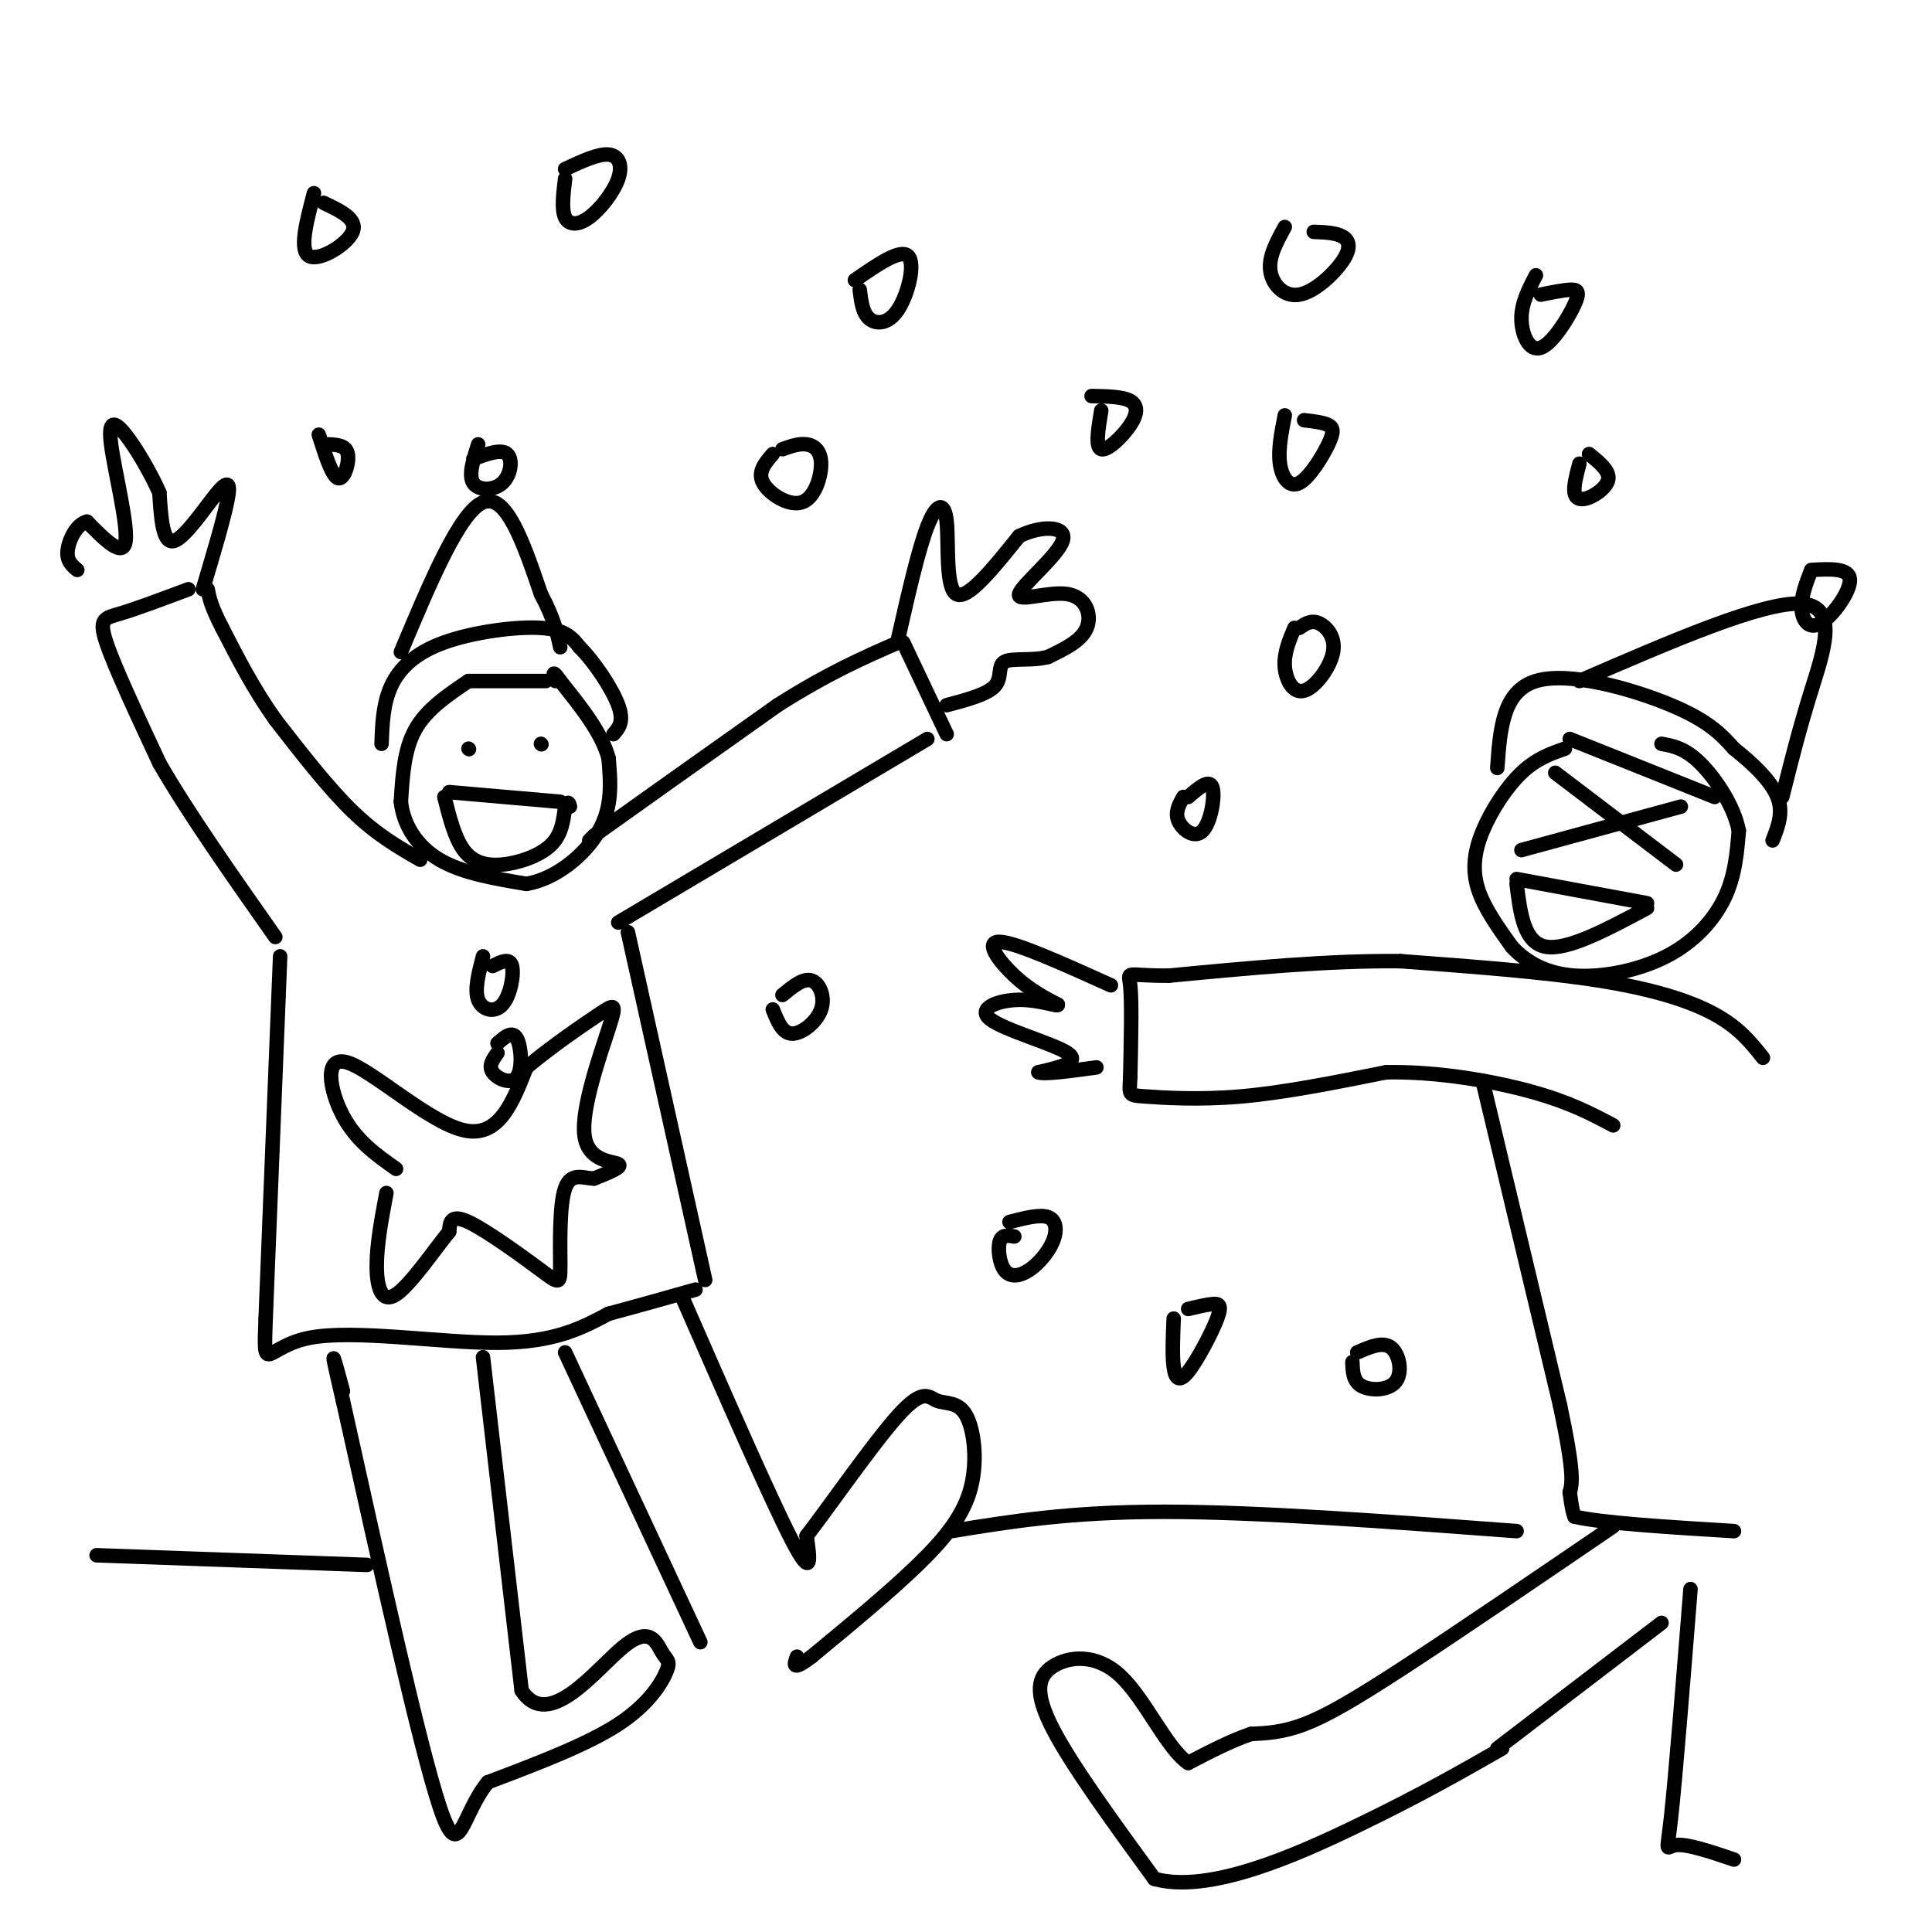<svg viewBox='0 0 400 400' version='1.1' xmlns='http://www.w3.org/2000/svg' xmlns:xlink='http://www.w3.org/1999/xlink'><g fill='none' stroke='#000000' stroke-width='3' stroke-linecap='round' stroke-linejoin='round'><path d='M97,141c-4.333,2.917 -8.667,5.833 -11,10c-2.333,4.167 -2.667,9.583 -3,15'/><path d='M83,166c0.511,4.778 3.289,9.222 8,12c4.711,2.778 11.356,3.889 18,5'/><path d='M109,183c6.044,-1.000 12.156,-6.000 15,-11c2.844,-5.000 2.422,-10.000 2,-15'/><path d='M126,157c-1.333,-5.167 -5.667,-10.583 -10,-16'/><path d='M116,141c-1.833,-2.667 -1.417,-1.333 -1,0'/><path d='M97,155c0.000,0.000 0.100,0.100 0.1,0.1'/><path d='M112,154c0.000,0.000 0.100,0.100 0.1,0.1'/><path d='M93,164c0.000,0.000 23.000,2.000 23,2'/><path d='M92,165c1.065,4.238 2.131,8.476 4,11c1.869,2.524 4.542,3.333 8,3c3.458,-0.333 7.702,-1.810 10,-4c2.298,-2.190 2.649,-5.095 3,-8'/><path d='M117,167c0.667,-1.333 0.833,-0.667 1,0'/><path d='M97,141c0.000,0.000 16.000,0.000 16,0'/><path d='M79,154c0.149,-4.167 0.298,-8.333 2,-12c1.702,-3.667 4.958,-6.833 11,-9c6.042,-2.167 14.869,-3.333 20,-3c5.131,0.333 6.565,2.167 8,4'/><path d='M120,134c3.067,3.022 6.733,8.578 8,12c1.267,3.422 0.133,4.711 -1,6'/><path d='M83,135c6.083,-14.500 12.167,-29.000 17,-31c4.833,-2.000 8.417,8.500 12,19'/><path d='M112,123c2.667,5.000 3.333,8.000 4,11'/><path d='M99,92c-1.030,3.196 -2.060,6.393 -1,8c1.060,1.607 4.208,1.625 6,0c1.792,-1.625 2.226,-4.893 1,-6c-1.226,-1.107 -4.113,-0.054 -7,1'/><path d='M122,174c0.000,0.000 1.000,-1.000 1,-1'/><path d='M123,173c6.500,-4.667 22.250,-15.833 38,-27'/><path d='M161,146c10.500,-6.667 17.750,-9.833 25,-13'/><path d='M128,191c0.000,0.000 64.000,-38.000 64,-38'/><path d='M187,133c0.000,0.000 9.000,19.000 9,19'/><path d='M186,132c2.065,-9.089 4.131,-18.179 6,-23c1.869,-4.821 3.542,-5.375 4,-1c0.458,4.375 -0.298,13.679 2,15c2.298,1.321 7.649,-5.339 13,-12'/><path d='M211,111c4.734,-2.322 10.070,-2.128 9,1c-1.070,3.128 -8.544,9.189 -9,11c-0.456,1.811 6.108,-0.628 10,0c3.892,0.628 5.112,4.322 4,7c-1.112,2.678 -4.556,4.339 -8,6'/><path d='M217,136c-3.274,0.905 -7.458,0.167 -9,1c-1.542,0.833 -0.440,3.238 -2,5c-1.560,1.762 -5.780,2.881 -10,4'/><path d='M87,178c-4.500,-2.583 -9.000,-5.167 -14,-10c-5.000,-4.833 -10.500,-11.917 -16,-19'/><path d='M57,149c-4.500,-6.333 -7.750,-12.667 -11,-19'/><path d='M46,130c-2.333,-4.500 -2.667,-6.250 -3,-8'/><path d='M39,122c-5.333,2.000 -10.667,4.000 -14,5c-3.333,1.000 -4.667,1.000 -3,6c1.667,5.000 6.333,15.000 11,25'/><path d='M33,158c5.833,10.167 14.917,23.083 24,36'/><path d='M42,122c2.089,-7.024 4.179,-14.048 5,-18c0.821,-3.952 0.375,-4.833 -2,-2c-2.375,2.833 -6.679,9.381 -9,10c-2.321,0.619 -2.661,-4.690 -3,-10'/><path d='M33,102c-1.794,-4.054 -4.780,-9.190 -7,-12c-2.220,-2.810 -3.675,-3.295 -3,2c0.675,5.295 3.478,16.370 3,20c-0.478,3.630 -4.239,-0.185 -8,-4'/><path d='M18,108c-2.222,0.533 -3.778,3.867 -4,6c-0.222,2.133 0.889,3.067 2,4'/><path d='M58,198c0.000,0.000 -3.000,75.000 -3,75'/><path d='M55,273c-0.476,12.381 -0.167,5.833 9,4c9.167,-1.833 27.190,1.048 39,1c11.810,-0.048 17.405,-3.024 23,-6'/><path d='M126,272c6.833,-1.833 12.417,-3.417 18,-5'/><path d='M130,193c0.000,0.000 16.000,72.000 16,72'/><path d='M100,198c-0.905,3.452 -1.810,6.905 -1,9c0.810,2.095 3.333,2.833 5,1c1.667,-1.833 2.476,-6.238 2,-8c-0.476,-1.762 -2.238,-0.881 -4,0'/><path d='M103,218c-0.964,1.333 -1.929,2.667 -1,4c0.929,1.333 3.750,2.667 5,1c1.250,-1.667 0.929,-6.333 0,-8c-0.929,-1.667 -2.464,-0.333 -4,1'/><path d='M82,242c-4.125,-2.911 -8.250,-5.821 -11,-11c-2.750,-5.179 -4.125,-12.625 1,-11c5.125,1.625 16.750,12.321 24,14c7.250,1.679 10.125,-5.661 13,-13'/><path d='M109,221c5.172,-4.350 11.601,-8.726 15,-11c3.399,-2.274 3.767,-2.444 2,3c-1.767,5.444 -5.668,16.504 -5,22c0.668,5.496 5.905,5.427 7,6c1.095,0.573 -1.953,1.786 -5,3'/><path d='M123,244c-2.076,0.007 -4.766,-1.476 -6,2c-1.234,3.476 -1.011,11.911 -1,16c0.011,4.089 -0.189,3.832 -4,1c-3.811,-2.832 -11.232,-8.238 -15,-10c-3.768,-1.762 -3.884,0.119 -4,2'/><path d='M93,255c-2.845,3.429 -7.958,11.000 -11,13c-3.042,2.000 -4.012,-1.571 -4,-6c0.012,-4.429 1.006,-9.714 2,-15'/><path d='M100,281c0.000,0.000 8.000,69.000 8,69'/><path d='M108,350c5.544,8.603 15.406,-4.388 21,-9c5.594,-4.612 6.922,-0.844 8,1c1.078,1.844 1.906,1.766 1,4c-0.906,2.234 -3.544,6.781 -10,11c-6.456,4.219 -16.728,8.109 -27,12'/><path d='M101,369c-5.533,6.711 -5.867,17.489 -10,5c-4.133,-12.489 -12.067,-48.244 -20,-84'/><path d='M71,290c-3.333,-14.333 -1.667,-8.167 0,-2'/><path d='M141,268c9.333,21.333 18.667,42.667 23,51c4.333,8.333 3.667,3.667 3,-1'/><path d='M167,318c4.368,-5.638 13.787,-19.232 19,-25c5.213,-5.768 6.220,-3.711 8,-3c1.780,0.711 4.333,0.077 6,3c1.667,2.923 2.449,9.402 1,15c-1.449,5.598 -5.128,10.314 -11,16c-5.872,5.686 -13.936,12.343 -22,19'/><path d='M168,343c-4.167,3.167 -3.583,1.583 -3,0'/><path d='M117,280c0.000,0.000 28.000,60.000 28,60'/><path d='M324,155c-2.970,1.042 -5.940,2.083 -9,5c-3.060,2.917 -6.208,7.708 -8,12c-1.792,4.292 -2.226,8.083 -1,12c1.226,3.917 4.113,7.958 7,12'/><path d='M313,196c3.057,3.311 7.201,5.589 13,6c5.799,0.411 13.254,-1.043 19,-4c5.746,-2.957 9.785,-7.416 12,-12c2.215,-4.584 2.608,-9.292 3,-14'/><path d='M360,172c-0.956,-5.111 -4.844,-10.889 -8,-14c-3.156,-3.111 -5.578,-3.556 -8,-4'/><path d='M322,160c0.000,0.000 25.000,19.000 25,19'/><path d='M315,176c0.000,0.000 33.000,-9.000 33,-9'/><path d='M314,182c0.000,0.000 27.000,5.000 27,5'/><path d='M314,183c0.750,6.083 1.500,12.167 6,13c4.500,0.833 12.750,-3.583 21,-8'/><path d='M365,219c-2.467,-3.111 -4.933,-6.222 -10,-9c-5.067,-2.778 -12.733,-5.222 -24,-7c-11.267,-1.778 -26.133,-2.889 -41,-4'/><path d='M290,199c-14.833,-0.167 -31.417,1.417 -48,3'/><path d='M242,202c-9.244,0.067 -8.356,-1.267 -8,2c0.356,3.267 0.178,11.133 0,19'/><path d='M234,223c-0.155,3.786 -0.542,3.750 3,4c3.542,0.250 11.012,0.786 20,0c8.988,-0.786 19.494,-2.893 30,-5'/><path d='M287,222c10.578,-0.200 22.022,1.800 30,4c7.978,2.200 12.489,4.600 17,7'/><path d='M230,204c-9.844,-4.444 -19.689,-8.889 -23,-9c-3.311,-0.111 -0.089,4.111 3,7c3.089,2.889 6.044,4.444 9,6'/><path d='M219,208c0.219,0.558 -3.735,-1.046 -8,-1c-4.265,0.046 -8.841,1.743 -6,4c2.841,2.257 13.097,5.073 16,7c2.903,1.927 -1.549,2.963 -6,4'/><path d='M215,222c1.000,0.500 6.500,-0.250 12,-1'/><path d='M307,224c0.000,0.000 16.000,67.000 16,67'/><path d='M323,291c3.000,14.167 2.500,16.083 2,18'/><path d='M325,309c0.500,3.833 0.750,4.417 1,5'/><path d='M326,314c5.667,1.333 19.333,2.167 33,3'/><path d='M325,153c0.000,0.000 30.000,12.000 30,12'/><path d='M310,159c0.556,-7.956 1.111,-15.911 8,-18c6.889,-2.089 20.111,1.689 28,5c7.889,3.311 10.444,6.156 13,9'/><path d='M359,155c4.067,3.222 7.733,6.778 9,10c1.267,3.222 0.133,6.111 -1,9'/><path d='M327,141c19.067,-8.267 38.133,-16.533 46,-16c7.867,0.533 4.533,9.867 2,18c-2.533,8.133 -4.267,15.067 -6,22'/><path d='M375,118c-1.071,2.786 -2.143,5.571 -2,8c0.143,2.429 1.500,4.500 4,3c2.500,-1.500 6.143,-6.571 6,-9c-0.143,-2.429 -4.071,-2.214 -8,-2'/><path d='M334,316c-16.067,10.956 -32.133,21.911 -43,29c-10.867,7.089 -16.533,10.311 -21,12c-4.467,1.689 -7.733,1.844 -11,2'/><path d='M259,359c-4.000,1.333 -8.500,3.667 -13,6'/><path d='M246,365c-4.400,-2.919 -8.901,-13.215 -14,-18c-5.099,-4.785 -10.796,-4.057 -14,-2c-3.204,2.057 -3.915,5.445 0,13c3.915,7.555 12.458,19.278 21,31'/><path d='M239,389c11.267,3.089 28.933,-4.689 42,-11c13.067,-6.311 21.533,-11.156 30,-16'/><path d='M310,362c0.000,0.000 34.000,-26.000 34,-26'/><path d='M350,329c-1.533,19.244 -3.067,38.489 -4,47c-0.933,8.511 -1.267,6.289 1,6c2.267,-0.289 7.133,1.356 12,3'/><path d='M197,317c12.250,-2.000 24.500,-4.000 44,-4c19.500,0.000 46.250,2.000 73,4'/><path d='M76,324c0.000,0.000 -56.000,-2.000 -56,-2'/><path d='M266,47c-1.684,3.064 -3.368,6.128 -3,9c0.368,2.872 2.789,5.553 6,5c3.211,-0.553 7.211,-4.341 9,-7c1.789,-2.659 1.368,-4.188 0,-5c-1.368,-0.812 -3.684,-0.906 -6,-1'/><path d='M266,86c-0.702,3.561 -1.404,7.123 -1,10c0.404,2.877 1.912,5.070 4,4c2.088,-1.070 4.754,-5.404 6,-8c1.246,-2.596 1.070,-3.456 0,-4c-1.070,-0.544 -3.035,-0.772 -5,-1'/><path d='M268,130c-1.099,2.622 -2.198,5.244 -2,8c0.198,2.756 1.692,5.646 4,5c2.308,-0.646 5.429,-4.828 6,-8c0.571,-3.172 -1.408,-5.335 -3,-6c-1.592,-0.665 -2.796,0.167 -4,1'/><path d='M318,57c-1.510,2.877 -3.021,5.754 -3,9c0.021,3.246 1.573,6.860 4,6c2.427,-0.860 5.730,-6.193 7,-9c1.270,-2.807 0.506,-3.088 -1,-3c-1.506,0.088 -3.753,0.544 -6,1'/><path d='M327,96c-0.619,2.333 -1.238,4.667 -1,6c0.238,1.333 1.333,1.667 3,1c1.667,-0.667 3.905,-2.333 4,-4c0.095,-1.667 -1.952,-3.333 -4,-5'/><path d='M178,60c0.292,2.405 0.583,4.810 2,6c1.417,1.190 3.958,1.167 6,-2c2.042,-3.167 3.583,-9.476 2,-11c-1.583,-1.524 -6.292,1.738 -11,5'/><path d='M228,85c-0.631,3.804 -1.262,7.607 0,8c1.262,0.393 4.417,-2.625 6,-5c1.583,-2.375 1.595,-4.107 0,-5c-1.595,-0.893 -4.798,-0.946 -8,-1'/><path d='M117,37c-0.383,3.183 -0.766,6.367 0,8c0.766,1.633 2.679,1.716 5,0c2.321,-1.716 5.048,-5.231 6,-8c0.952,-2.769 0.129,-4.791 -2,-5c-2.129,-0.209 -5.565,1.396 -9,3'/><path d='M65,40c-1.556,5.911 -3.111,11.822 -1,13c2.111,1.178 7.889,-2.378 9,-5c1.111,-2.622 -2.444,-4.311 -6,-6'/><path d='M66,90c1.378,4.311 2.756,8.622 4,9c1.244,0.378 2.356,-3.178 2,-5c-0.356,-1.822 -2.178,-1.911 -4,-2'/><path d='M160,94c-1.614,1.874 -3.228,3.748 -2,6c1.228,2.252 5.298,4.882 8,4c2.702,-0.882 4.035,-5.276 4,-8c-0.035,-2.724 -1.439,-3.778 -3,-4c-1.561,-0.222 -3.281,0.389 -5,1'/><path d='M160,209c0.988,2.482 1.976,4.964 4,5c2.024,0.036 5.083,-2.375 6,-5c0.917,-2.625 -0.310,-5.464 -2,-6c-1.690,-0.536 -3.845,1.232 -6,3'/><path d='M210,256c-1.269,-0.219 -2.538,-0.438 -3,1c-0.462,1.438 -0.118,4.535 1,6c1.118,1.465 3.011,1.300 5,0c1.989,-1.300 4.074,-3.735 5,-6c0.926,-2.265 0.693,-4.362 -1,-5c-1.693,-0.638 -4.847,0.181 -8,1'/><path d='M243,273c-0.158,3.805 -0.316,7.611 0,10c0.316,2.389 1.105,3.362 3,1c1.895,-2.362 4.895,-8.059 6,-11c1.105,-2.941 0.316,-3.126 -1,-3c-1.316,0.126 -3.158,0.563 -5,1'/><path d='M280,282c0.065,2.012 0.131,4.024 2,5c1.869,0.976 5.542,0.917 7,-1c1.458,-1.917 0.702,-5.690 -1,-7c-1.702,-1.310 -4.351,-0.155 -7,1'/><path d='M245,165c-0.899,1.607 -1.798,3.214 -1,5c0.798,1.786 3.292,3.750 5,2c1.708,-1.750 2.631,-7.214 2,-9c-0.631,-1.786 -2.815,0.107 -5,2'/></g>
</svg>